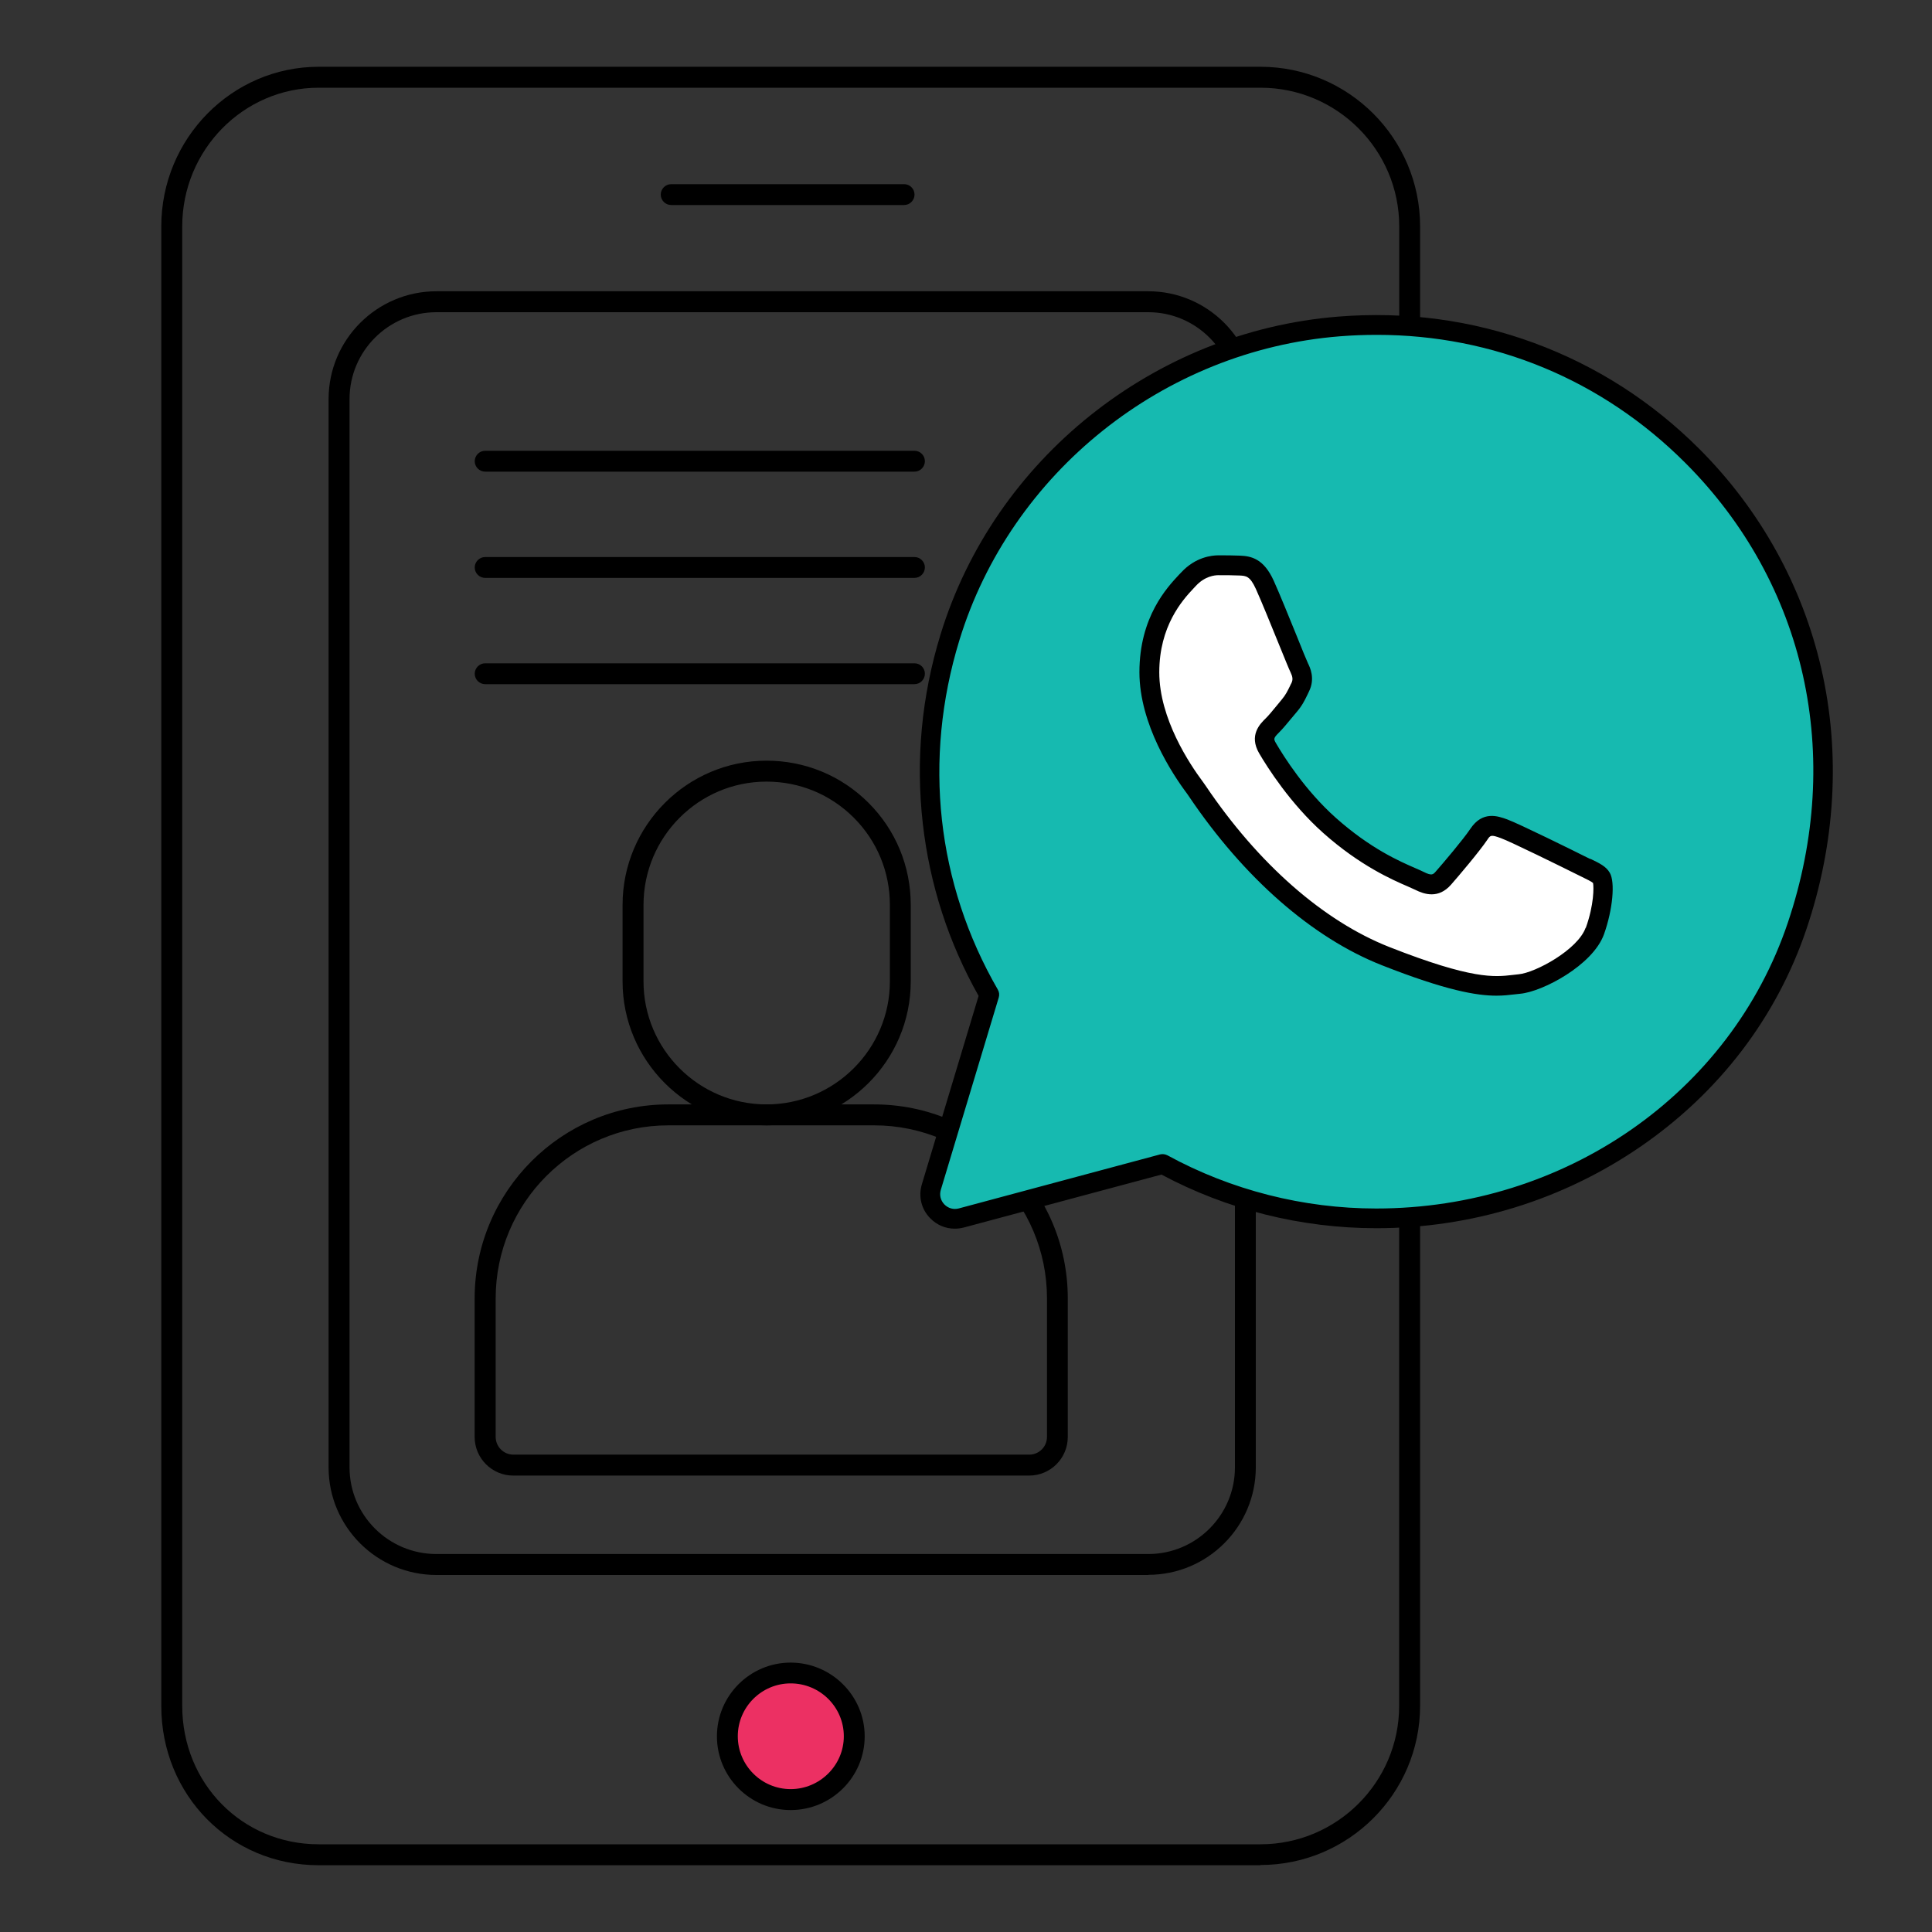 <?xml version="1.0" encoding="UTF-8"?> <svg xmlns="http://www.w3.org/2000/svg" id="Layer_1" version="1.1" viewBox="0 0 250 250"><rect x="0" y="0" width="250" height="250" fill="#333333" stroke="none"/><defs><style> .st0 { fill: #fff; } .st1 { fill: #16bab0; } .st2 { fill: #ec3063; } </style></defs><circle class="st2" cx="102.33" cy="224.66" r="7.26"></circle><path d="M148.59,203.8H56.47c-7.69,0-13.95-6.24-13.95-13.91V51.64c0-7.69,6.26-13.95,13.95-13.95h92.12c7.67,0,13.91,6.26,13.91,13.95v4.22c0,.75-.61,1.35-1.35,1.35h-14.29c-4.79,0-8.68,3.91-8.68,8.71v52.61c0,4.8,3.89,8.71,8.68,8.71h.61c3.53,0,6.4,2.86,6.4,6.37v12.2c0,1.3.85,2.11,1.64,2.45,1.04.44,2.15.22,2.96-.57l1.72-1.72c.38-.39.96-.51,1.47-.29.5.21.84.7.84,1.25v42.94c0,7.67-6.24,13.91-13.91,13.91h0ZM56.47,40.4c-6.2,0-11.24,5.04-11.24,11.24v138.24c0,6.18,5.04,11.21,11.24,11.21h92.12c6.18,0,11.21-5.03,11.21-11.21v-39.76c-1.55,1.15-3.53,1.4-5.34.64-2.03-.86-3.29-2.75-3.29-4.94v-12.2c0-1.99-1.69-3.66-3.7-3.66h-.61c-6.28,0-11.39-5.12-11.39-11.42v-52.61c0-6.3,5.11-11.42,11.39-11.42h12.94v-2.87c0-6.2-5.03-11.24-11.21-11.24,0,0-92.12,0-92.12,0Z"></path><path d="M163.09,241.36H41.24c-11.42,0-20.37-9.06-20.37-20.62V29.3c0-11.39,9.14-20.66,20.37-20.66h121.86c11.39,0,20.66,9.27,20.66,20.66v26.56c0,.75-.61,1.35-1.35,1.35h-35.54c-4.79,0-8.68,3.91-8.68,8.71v52.61c0,4.8,3.89,8.71,8.68,8.71h.61c3.53,0,6.4,2.86,6.4,6.37v12.2c0,1.3.85,2.11,1.64,2.45,1.04.44,2.15.22,2.96-.57l18.57-18.57c1.21-1.21,2.8-1.88,4.49-1.88h.87c.75,0,1.35.61,1.35,1.35v92.12c0,11.37-9.27,20.62-20.66,20.62v.02ZM41.24,11.35c-9.74,0-17.66,8.05-17.66,17.95v191.43c0,10.05,7.76,17.92,17.66,17.92h121.86c9.9,0,17.95-8.04,17.95-17.92v-90.74c-.78.11-1.51.47-2.09,1.05l-18.58,18.58c-1.62,1.56-3.88,1.99-5.91,1.13s-3.29-2.75-3.29-4.94v-12.2c0-1.99-1.69-3.66-3.7-3.66h-.61c-6.28,0-11.39-5.12-11.39-11.42v-52.61c0-6.3,5.11-11.42,11.39-11.42h34.19v-25.2c0-9.9-8.05-17.95-17.95-17.95,0,0-121.87,0-121.87,0Z"></path><path d="M133.18,190.94h-66.76c-2.76,0-5-2.24-5-5v-17.93c0-13.84,11.24-25.1,25.06-25.1h26.63c13.82,0,25.06,11.26,25.06,25.1v17.93c0,2.76-2.24,5-5,5h.01ZM86.49,145.62c-12.33,0-22.35,10.04-22.35,22.39v17.93c0,1.26,1.03,2.29,2.29,2.29h66.76c1.26,0,2.29-1.03,2.29-2.29v-17.93c0-12.35-10.03-22.39-22.36-22.39h-26.63Z"></path><polygon class="st1" points="129.33 127.42 120.13 155.54 121.94 157.45 153.15 149.18 129.33 127.42"></polygon><circle class="st1" cx="178.08" cy="100.37" r="57.37"></circle><g><path class="st0" d="M167.76,84.7l-5.23-11.28s-4.16-.35-5.72.43-7.73,3.75-8.02,9.57-.36,17.23,20.19,34.37c8.42,7.03,21.65,12.05,28.57,9.62s10.11-7.9,10.45-11.17-15-9.39-15-9.39c0,0-2.89,6.91-8.47,6.61-8.45-.44-20.25-16.57-20.64-18.01s4.58-6.94,4.58-6.94l.44-1.61-1.14-2.22Z"></path><path d="M116.99,26.53h-30.14c-.75,0-1.35-.61-1.35-1.35s.61-1.35,1.35-1.35h30.14c.75,0,1.35.61,1.35,1.35s-.61,1.35-1.35,1.35Z"></path><path d="M102.31,234.22c-5.26,0-9.54-4.28-9.54-9.54s4.28-9.54,9.54-9.54,9.58,4.28,9.58,9.54-4.3,9.54-9.58,9.54ZM102.31,217.83c-3.77,0-6.84,3.07-6.84,6.84s3.07,6.84,6.84,6.84,6.88-3.07,6.88-6.84-3.08-6.84-6.88-6.84Z"></path><path d="M99.19,145.62c-10.27,0-18.63-8.36-18.63-18.63v-9.89c0-10.29,8.36-18.67,18.63-18.67,4.99,0,9.68,1.94,13.2,5.46s5.46,8.21,5.46,13.21v9.89c0,10.27-8.37,18.63-18.67,18.63h.01ZM99.19,101.14c-8.78,0-15.92,7.16-15.92,15.96v9.89c0,8.78,7.14,15.92,15.92,15.92s15.96-7.14,15.96-15.92v-9.89c0-4.27-1.66-8.28-4.67-11.29-3.01-3.01-7.02-4.67-11.29-4.67Z"></path><path d="M118.33,61.03h-55.55c-.75,0-1.35-.61-1.35-1.35s.61-1.35,1.35-1.35h55.55c.75,0,1.35.61,1.35,1.35s-.61,1.35-1.35,1.35Z"></path><path d="M118.33,74.78h-55.55c-.75,0-1.35-.61-1.35-1.35s.61-1.35,1.35-1.35h55.55c.75,0,1.35.61,1.35,1.35s-.61,1.35-1.35,1.35Z"></path><path d="M118.33,88.53h-55.55c-.75,0-1.35-.61-1.35-1.35s.61-1.35,1.35-1.35h55.55c.75,0,1.35.61,1.35,1.35s-.61,1.35-1.35,1.35Z"></path></g><path d="M235.68,86.54c-2.46-10.73-7.91-20.57-15.79-28.45-6.14-6.14-13.34-10.75-21.38-13.71-8.07-2.97-16.61-4.11-25.36-3.41-23.83,1.92-44.51,18.45-51.45,41.15-2.46,8.02-3.22,16.25-2.29,24.45.9,7.9,3.33,15.4,7.22,22.3l-7.34,24.37c-.47,1.57-.08,3.22,1.07,4.39.86.89,1.99,1.36,3.18,1.36.39,0,.79-.05,1.18-.15l25.57-6.85c8.5,4.54,18.09,6.94,27.8,6.94,12.29,0,24.1-3.64,34.14-10.52,10.22-7.01,17.67-16.76,21.53-28.2,3.76-11.12,4.42-22.76,1.92-33.67h0ZM178.08,156.38c-9.42,0-18.77-2.38-27.01-6.88-.29-.15-.63-.2-.95-.12l-26.05,6.99c-.68.18-1.37-.01-1.87-.52-.49-.51-.66-1.2-.46-1.88l7.5-24.9c.1-.34.06-.7-.12-1.01-7.93-13.73-9.7-29.78-4.98-45.2,6.64-21.7,26.42-37.52,49.21-39.34,1.62-.13,3.22-.19,4.82-.19,15.1,0,29.13,5.79,39.91,16.57,15.6,15.61,20.56,37.86,13.26,59.51-7.45,22.11-28.86,36.97-53.27,36.97h0Z"></path><path d="M205.81,111.17c-.24-.12-.5-.24-.78-.38-.96-.49-8.51-4.22-10-4.76-1.19-.43-3.18-1.15-4.76,1.21-.91,1.37-3.63,4.57-4.47,5.52-.36.41-.52.6-1.59.06-.27-.14-.61-.28-1.04-.47-2.05-.89-5.84-2.54-10.3-6.51-3.99-3.55-6.76-7.96-7.77-9.69-.33-.56-.29-.67.43-1.39.47-.47,1-1.11,1.51-1.73.24-.29.49-.59.73-.87.72-.84,1.04-1.5,1.41-2.26.06-.13.13-.26.19-.4.86-1.71.12-3.18-.12-3.67-.13-.26-.79-1.87-1.41-3.43-1.01-2.48-2.26-5.57-3.02-7.25-1.3-2.88-2.94-3.19-4.36-3.25-.87-.04-1.85-.04-2.82-.04-.83,0-2.96.22-4.8,2.22-.08.09-.17.18-.27.28-1.53,1.64-5.13,5.45-5.13,12.62,0,6.75,4.29,13.22,6.15,15.7.05.06.14.2.27.39,7.1,10.53,15.96,18.29,24.95,21.83,8.32,3.28,12.28,3.94,14.83,3.94.92,0,1.66-.09,2.35-.17.25-.03.49-.06.73-.08,2.86-.26,9.4-3.68,10.84-7.71,1.13-3.18,1.46-6.74.74-7.95-.47-.82-1.33-1.23-2.51-1.8h0ZM205.18,120.05c-1.02,2.85-6.5,5.82-8.66,6.02-.27.03-.52.05-.8.09-2.33.27-5.21.61-15.95-3.62-8.52-3.36-16.96-10.77-23.77-20.88-.17-.24-.28-.41-.36-.51-1.69-2.26-5.63-8.16-5.63-14.15s2.99-9.34,4.44-10.87c.1-.12.2-.21.29-.31,1.15-1.25,2.42-1.39,2.91-1.39.93,0,1.9,0,2.72.04.86.04,1.37.05,2.14,1.74.74,1.64,1.98,4.7,2.98,7.16.87,2.14,1.33,3.27,1.5,3.61.29.6.33.97.13,1.39-.08.14-.14.28-.2.41-.35.71-.56,1.14-1.06,1.74-.24.29-.5.6-.75.91-.47.57-.95,1.16-1.34,1.54-.72.7-2.19,2.17-.84,4.5,1.07,1.83,4.03,6.51,8.29,10.31,4.76,4.24,8.96,6.07,10.98,6.94.38.17.7.31.91.41,1.21.61,3.03,1.2,4.66-.66.9-1.02,3.68-4.3,4.68-5.79.4-.6.46-.7,1.75-.23,1.21.43,8.09,3.82,9.73,4.64.29.14.56.27.81.4.54.26,1.21.59,1.4.77.1.52.14,2.79-.94,5.81h0Z"></path></svg> 
